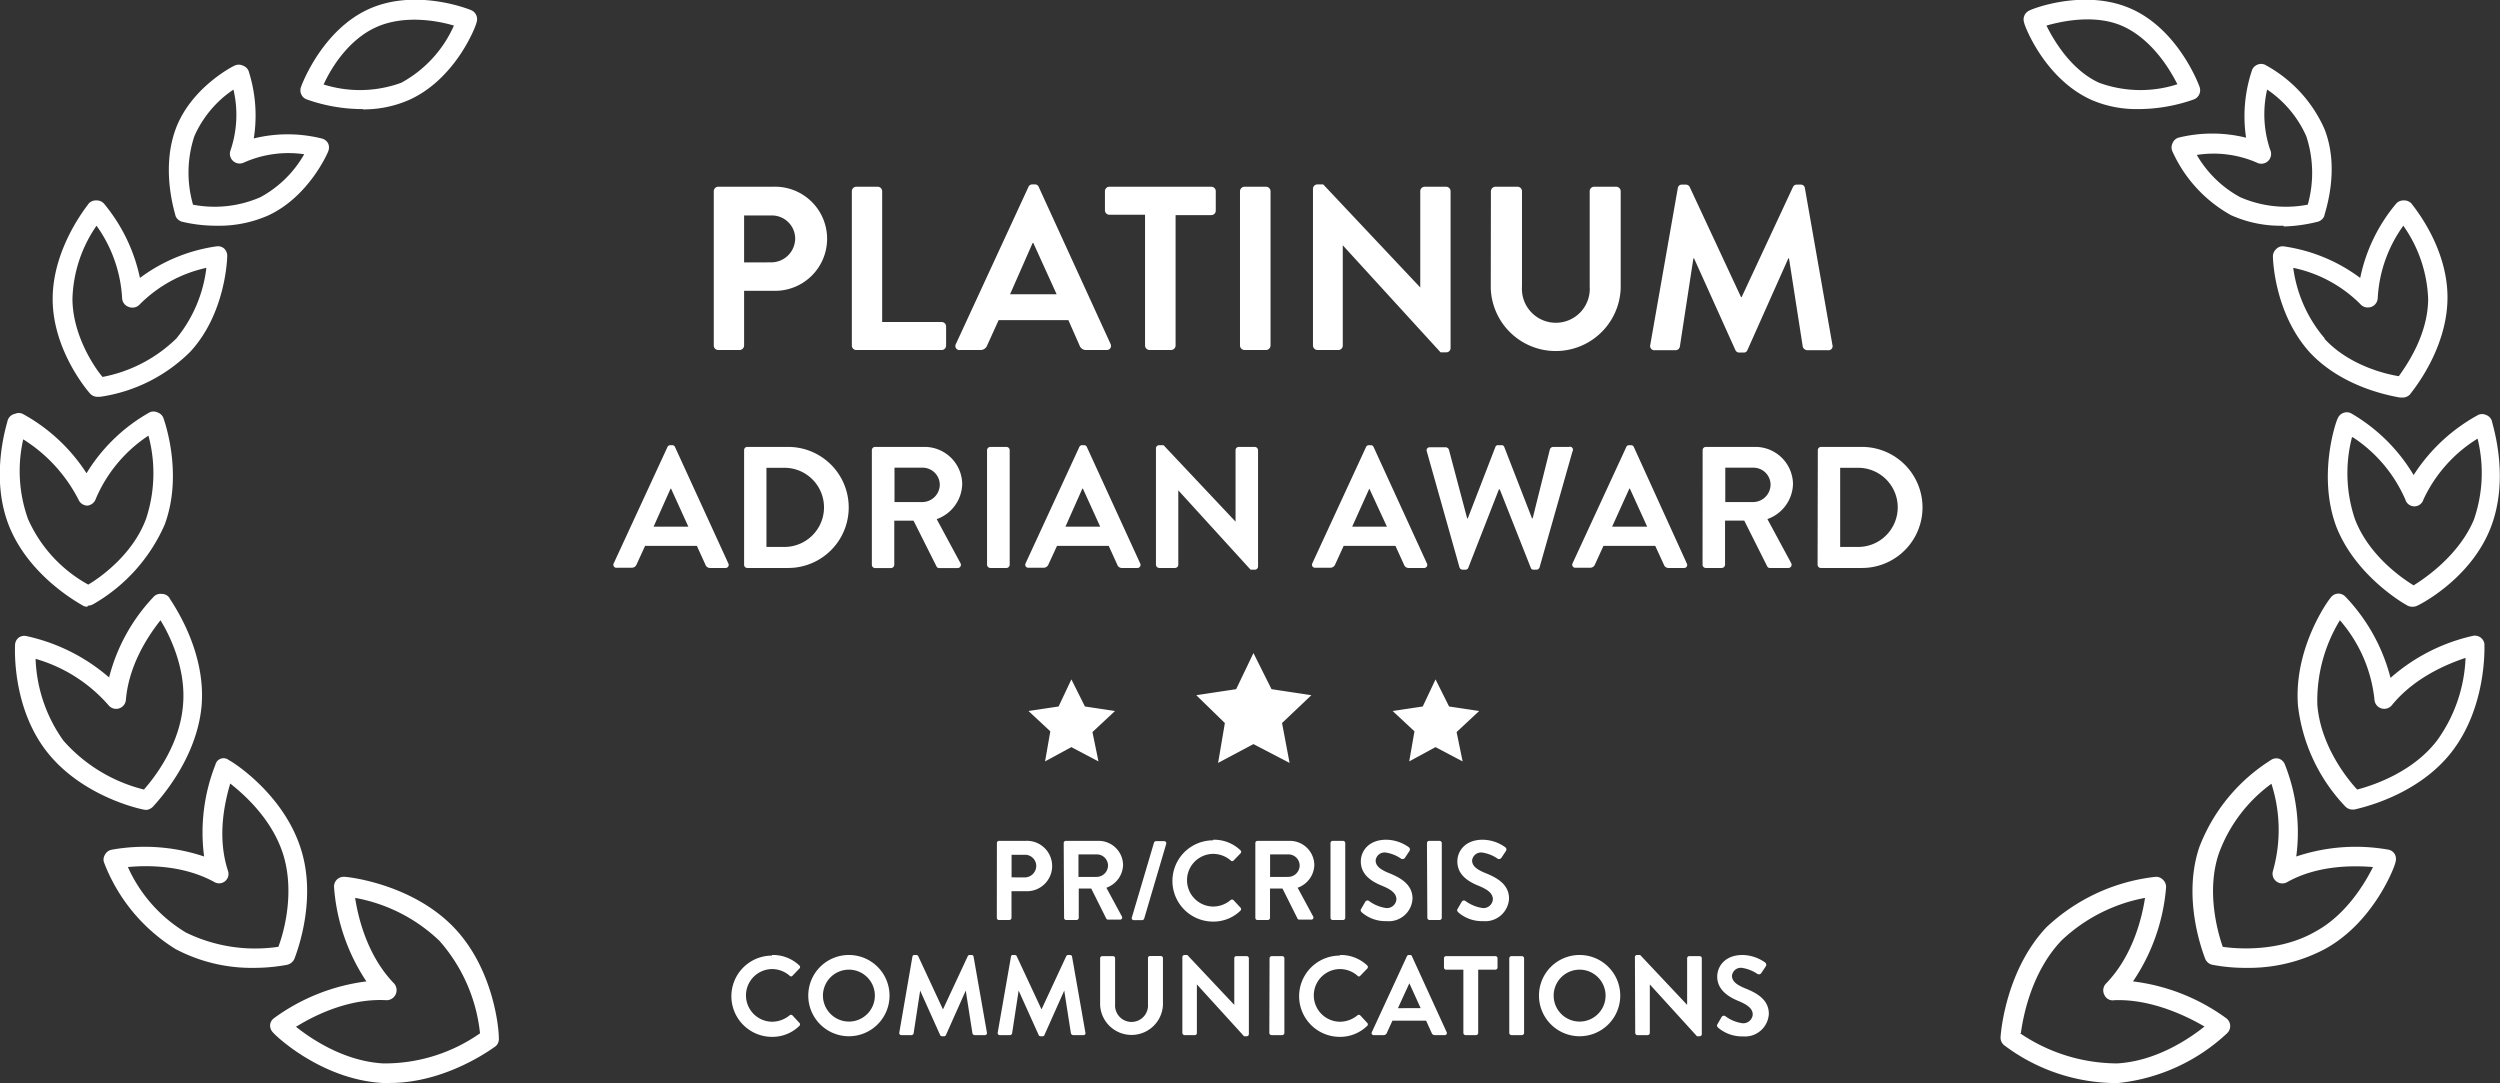 <?xml version="1.0" encoding="UTF-8"?> <svg xmlns="http://www.w3.org/2000/svg" viewBox="0 0 332.28 143.94"><rect x="0" y="0" width="332.28" height="143.94" fill="#333333" stroke="none"/><defs><style>.cls-1{fill:#fff}</style></defs><g id="Layer_2" data-name="Layer 2"><g id="Layer_1-2" data-name="Layer 1"><g id="Layer_2-2" data-name="Layer 2"><path class="cls-1" d="M19.53 107.64h-.2c-.3 0-8.2-1.6-13-7.6S2 86 2 85.74a1.27 1.27 0 01.5-1 1.26 1.26 0 011-.2 24.79 24.79 0 0111 5.5 24.28 24.28 0 016-10.8 1.25 1.25 0 011-.3 1.2 1.2 0 011 .5c.1.3 4.9 6.7 4.3 14.3-.6 7-5.5 12.4-6.4 13.4a1.46 1.46 0 01-.87.5zm-14.8-20.1a19.83 19.83 0 003.7 10.9 21 21 0 0010.7 6.5c1.5-1.7 4.8-6 5.2-11.3.4-4.7-1.7-9.1-3-11.2-1.5 1.9-4.2 5.8-4.6 10.6a1.3 1.3 0 01-2.3.7 20.3 20.3 0 00-9.8-6.2zm29 41.1a21.64 21.64 0 01-10.4-2.5 23.31 23.31 0 01-9.5-11.5 1.17 1.17 0 01.1-1 1.28 1.28 0 01.9-.7 24.82 24.82 0 0112.3.9 24.53 24.53 0 011.5-12.2 1.11 1.11 0 011.8-.6c.3.1 7.1 4.3 9.5 11.6 2.2 6.6-.3 13.5-.8 14.8a1.42 1.42 0 01-1 .8 24.09 24.09 0 01-4.4.4zM17 115.24a19.38 19.38 0 007.7 8.7 21 21 0 0012.3 1.9c.8-2.1 2.2-7.4.6-12.4-1.5-4.6-5.1-7.8-7-9.3-.7 2.4-1.8 7-.3 11.6a1.25 1.25 0 01-1.8 1.5c-4.17-2.3-8.97-2.24-11.5-2zm34.8 28.7h-1c-8.2-.5-14.3-6.4-14.5-6.7a1.3 1.3 0 01-.4-1 1.25 1.25 0 01.5-.9 26.41 26.41 0 0112.3-4.9 26 26 0 01-4.3-12.5 1.29 1.29 0 011.19-1.4.74.74 0 01.21 0c.4 0 8.9.9 14.5 6.7 5.2 5.4 6 13.2 6 14.7a1.3 1.3 0 01-.4 1.1c-.3.2-6.5 4.9-14.1 4.9zm-12.5-7.5c2 1.6 6.4 4.6 11.6 4.9a22.06 22.06 0 0012.9-4 22 22 0 00-5.4-12.3 21.83 21.83 0 00-11.2-5.7c.4 2.6 1.6 7.7 5.2 11.4a1.34 1.34 0 01-1 2.2c-5.2-.3-9.9 2.2-12 3.5zm-27.7-55.8a1.21 1.21 0 01-.5-.1c-.3-.2-7-3.7-9.8-10.4s-.3-14-.3-14.2A1.28 1.28 0 012 55a1.24 1.24 0 011 0 23.43 23.43 0 018.5 7.9 23 23 0 018.4-8.1 1.24 1.24 0 011 0 1.32 1.32 0 01.8.7c.1.3 2.7 7.4.2 14.2a22.65 22.65 0 01-9.5 10.6 1.57 1.57 0 01-.7.2zm-8.5-22.3A18.94 18.94 0 003.73 69a18.5 18.5 0 008 8.7c1.7-1 6-4.1 7.7-8.8a19.26 19.26 0 00.3-11 18.93 18.93 0 00-7 8.4 1.32 1.32 0 01-1.1.9 1.3 1.3 0 01-1.2-.8A20.43 20.43 0 003 58.34zm9.9-5.6a1.33 1.33 0 01-1-.4c-.2-.2-5-5.7-5-12.6s4.7-12.5 4.8-12.7a1.29 1.29 0 011-.4 1.3 1.3 0 011 .4 22.78 22.78 0 014.8 9.9 22.25 22.25 0 0110.2-4.2 1.26 1.26 0 011 .3 1.33 1.33 0 01.4 1c0 .3-.2 7.6-4.9 12.7a21.28 21.28 0 01-12 6zM12.83 30a17.91 17.91 0 00-3.2 9.7c0 4.7 2.8 9 4 10.4a19.19 19.19 0 009.8-5.1 18.17 18.17 0 004-9.4 17.88 17.88 0 00-8.9 4.9 1.3 1.3 0 01-1.4.3 1.29 1.29 0 01-.9-1.2 18.25 18.25 0 00-3.4-9.6zm16 0a19.4 19.4 0 01-4.5-.5 1.32 1.32 0 01-1-.8c0-.2-2-6 0-11.5s7.6-8.4 7.9-8.5a1.24 1.24 0 011 0 1.32 1.32 0 01.8.7 19.33 19.33 0 01.7 9 18.77 18.77 0 019 0 1.3 1.3 0 01.9.7 1.33 1.33 0 010 1c-.1.3-2.6 6-7.9 8.5a16.09 16.09 0 01-6.9 1.4zm-3.2-2.8a15.19 15.19 0 009-1 14.78 14.78 0 005.8-5.7 14.54 14.54 0 00-8 1.1 1.3 1.3 0 01-1.74-.59 1.27 1.27 0 01-.06-1 14.69 14.69 0 00.4-8.1 14.46 14.46 0 00-5.2 6.2 15.42 15.42 0 00-.2 9zm22.6-12.7a22.24 22.24 0 01-7.5-1.3 1.29 1.29 0 01-.7-1.7c.1-.3 2.8-7.5 9-10.3s13.3 0 13.7.2a1.3 1.3 0 01.6 1.6c0 .3-2.7 7.5-9 10.3a15.06 15.06 0 01-6.1 1.24zm-5.3-3.3a16 16 0 0010.4-.2 16 16 0 007-7.6c-2-.6-6.5-1.5-10.3.2s-6.1 5.6-7 7.6zm269.8 96.4a1.33 1.33 0 01-1-.4 23.29 23.29 0 01-6.3-13.4c-.6-7.6 4-14 4.3-14.3a1.29 1.29 0 011-.6 1.3 1.3 0 011 .4 24.37 24.37 0 016 10.8 24.71 24.71 0 0111-5.6 1.29 1.29 0 011.48 1.08v.12c0 .4.3 8.3-4.4 14.3s-12.6 7.5-12.9 7.6zM311 82.44a20.54 20.54 0 00-3 11.2c.4 5.3 3.8 9.7 5.3 11.3 1.9-.5 7.3-2.2 10.6-6.5a20 20 0 003.8-11c-2.4.8-6.8 2.6-9.8 6.3a1.31 1.31 0 01-1.83.18 1.29 1.29 0 01-.47-.88 19.05 19.05 0 00-4.6-10.6zm-12.4 46.2a23.39 23.39 0 01-4.5-.4 1.32 1.32 0 01-1-.8c-.5-1.3-3-8.2-.8-14.8a23.64 23.64 0 019.5-11.6 1.27 1.27 0 011.1-.2 1.3 1.3 0 01.8.8 24.42 24.42 0 011.5 12.2 24.82 24.82 0 0112.3-.9 1.3 1.3 0 01.8.6 1.33 1.33 0 01.1 1c0 .4-2.8 8-9.4 11.6a21.64 21.64 0 01-10.37 2.5zm-3.2-2.8c2 .3 7.6.7 12.3-2 4.1-2.2 6.6-6.4 7.7-8.6-2.5-.2-7.3-.3-11.4 2a1.3 1.3 0 01-1.78-.47 1.28 1.28 0 01-.12-1 20 20 0 00-.2-11.6 19.9 19.9 0 00-7 9.3c-1.67 4.97-.17 10.37.53 12.37zm-14.9 18.1a24.88 24.88 0 01-14.1-5 1.29 1.29 0 01-.5-1.1c.1-1.5 1-9.2 6.1-14.6a25.18 25.18 0 0114.5-6.7 1.3 1.3 0 011 .4 1.33 1.33 0 01.4 1 26 26 0 01-4.4 12.5 26.45 26.45 0 0112.4 4.9 1.3 1.3 0 01.26 1.82l-.16.18a25 25 0 01-14.4 6.6zm-12-6.6a23.07 23.07 0 0012.9 4c5.2-.3 9.6-3.3 11.6-4.9-2.2-1.3-7-3.7-12-3.5a1.2 1.2 0 01-1.3-.7 1.3 1.3 0 01.2-1.5c3.6-3.7 4.8-8.8 5.2-11.4A22 22 0 00274 125c-4 4.2-5.1 10.1-5.4 12.3zm52.1-56.7a1.32 1.32 0 01-.7-.2c-1.1-.6-7-4.3-9.4-10.5-2.5-6.8 0-14 .2-14.3a1.3 1.3 0 011.67-.76l.13.06a23.21 23.21 0 018.3 8.2 23.58 23.58 0 018.6-8 1.24 1.24 0 011 0 1.3 1.3 0 01.8.8c0 .3 2.5 7.5-.2 14.3s-9.5 10.2-9.8 10.3a1.38 1.38 0 01-.6.1zm-8-22.5A19.09 19.09 0 00313 69c1.8 4.7 6 7.7 7.8 8.8 1.6-1 6-4 8-8.7a19 19 0 00.5-10.8 18.86 18.86 0 00-7.2 8.1 1.25 1.25 0 01-2.4 0 18.92 18.92 0 00-7-8.3zm6.7-5.3h-.3c-1.7-.3-7.8-1.5-12-6-4.7-5.2-4.9-12.4-4.9-12.7a1.29 1.29 0 01.4-1 1.18 1.18 0 011-.4 22.19 22.19 0 0110.2 4.2 22.35 22.35 0 014.8-9.9 1.29 1.29 0 011-.4 1.3 1.3 0 011 .4c.2.3 4.9 5.8 4.8 12.7s-4.8 12.4-5 12.7a1.34 1.34 0 01-.97.4zM308.93 45c3.2 3.5 8 4.7 9.9 5 1-1.4 3.9-5.5 3.9-10.3a18 18 0 00-3.3-9.7 18.08 18.08 0 00-3.4 9.6 1.31 1.31 0 01-1.33 1.27 1.3 1.3 0 01-1-.47 17.72 17.72 0 00-8.9-4.8A18.11 18.11 0 00309 45zm-5.4-15a16.06 16.06 0 01-7-1.4 18.27 18.27 0 01-7.8-8.5 1.24 1.24 0 010-1 1.27 1.27 0 01.8-.8 18.77 18.77 0 019 0 19.22 19.22 0 01.8-9 1.27 1.27 0 01.7-.7 1.24 1.24 0 011 0 17.92 17.92 0 017.9 8.5c2.2 5.5 0 11.3 0 11.6a1.32 1.32 0 01-1 .8 20.44 20.44 0 01-4.4.6zm-11.6-9.5a14.78 14.78 0 005.8 5.7 15.19 15.19 0 009 1 15.59 15.59 0 00-.2-9.1 14.66 14.66 0 00-5.2-6.2 14.71 14.71 0 00.4 8 1.3 1.3 0 01-1.8 1.7 14.44 14.44 0 00-8-1zm-7.9-6a15.06 15.06 0 01-6-1.2c-6.3-2.8-9-10-9-10.3a1.29 1.29 0 01.7-1.6c.3-.2 7.4-3 13.6-.2s8.9 10 9 10.3a1.31 1.31 0 01-.7 1.7 22.33 22.33 0 01-7.5 1.3zM279 11a16 16 0 0010.4.2c-1-2-3.3-5.8-7-7.6s-8.3-.8-10.4-.2c1 2.04 3.33 5.94 7 7.6zM166.6 98.9l-4.7 2.5.9-5.3-3.8-3.7 5.3-.8 2.3-4.8 2.4 4.8 5.3.8-3.9 3.7 1 5.3zm-24.2.4l-3.5 1.9.7-4-2.9-2.7 4-.6 1.7-3.6 1.8 3.6 4 .6-3 2.8.8 3.9zm48.4 0l-3.5 1.9.7-4-2.9-2.7 4-.6 1.7-3.6 1.8 3.6 4 .6-3 2.8.8 3.9z" id="Layer_1-2-2" data-name="Layer 1-2"></path></g><path class="cls-1" d="M94.87 25.41a.59.59 0 01.59-.59h7.29a6.92 6.92 0 110 13.83H98.9v7.28a.61.61 0 01-.59.59h-2.85a.59.59 0 01-.59-.59zm7.63 9.46a3.19 3.19 0 003.19-3.23 3.09 3.09 0 00-3.19-3h-3.6v6.24zM113.22 25.41a.59.59 0 01.59-.59h2.85a.6.6 0 01.59.59V42.8h7.91a.59.59 0 01.59.59v2.54a.59.59 0 01-.59.59h-11.35a.59.59 0 01-.59-.59zM127.05 45.72l9.64-20.87a.55.55 0 01.53-.34h.31a.53.53 0 01.53.34l9.55 20.87a.55.55 0 01-.53.8h-2.7a.89.89 0 01-.9-.62L142 42.55h-9.27l-1.52 3.35a.93.93 0 01-.9.62h-2.69a.54.54 0 01-.57-.8zm13.39-6.61l-3.1-6.82h-.09l-3 6.82zM152.19 28.54h-4.74a.59.59 0 01-.59-.59v-2.54a.59.59 0 01.59-.59H161a.59.59 0 01.59.59V28a.59.59 0 01-.59.59h-4.75v17.34a.61.61 0 01-.59.59h-2.88a.61.61 0 01-.59-.59zM164.81 25.41a.61.61 0 01.59-.59h2.88a.61.61 0 01.59.59v20.52a.61.61 0 01-.59.59h-2.88a.61.61 0 01-.59-.59zM174.51 25.07a.59.59 0 01.59-.56h.77l12.9 13.7v-12.8a.59.59 0 01.59-.59h2.85a.6.6 0 01.59.59v20.87a.57.57 0 01-.59.55h-.74l-13-14.23v13.33a.59.59 0 01-.59.59h-2.78a.61.61 0 01-.59-.59zM198.16 25.41a.61.61 0 01.59-.59h2.95a.59.59 0 01.59.59v12.68a4.51 4.51 0 109 0V25.41a.59.59 0 01.59-.59h2.94a.6.6 0 01.59.59v12.9a8.64 8.64 0 01-17.27 0zM223 25a.52.52 0 01.55-.46h.5a.57.57 0 01.53.31l6.82 14.63h.09l6.82-14.63a.54.54 0 01.53-.31h.5a.52.52 0 01.55.46l3.66 20.84a.54.54 0 01-.56.71h-2.79a.67.67 0 01-.59-.46l-1.83-11.75h-.09l-5.43 12.18a.51.51 0 01-.52.34h-.56a.56.56 0 01-.53-.34l-5.49-12.18h-.09l-1.8 11.75a.59.59 0 01-.55.46h-2.8a.56.56 0 01-.58-.71zM81.56 74.9l7.15-15.48a.41.41 0 01.39-.25h.23a.39.39 0 01.39.25l7.09 15.48a.41.41 0 01-.4.59h-2a.65.65 0 01-.66-.46l-1.13-2.48h-6.88L84.62 75a.69.69 0 01-.67.46H82a.4.4 0 01-.44-.56zm9.93-4.9l-2.3-5.06h-.06L86.87 70zM98.9 59.83a.42.42 0 01.42-.43h5.44a8 8 0 110 16.09h-5.44a.42.42 0 01-.42-.43zm5.59 12.86a5.26 5.26 0 000-10.51h-2.62v10.51zM115.88 59.83a.43.43 0 01.43-.43h6.58a5 5 0 015 4.94A5.08 5.08 0 01124.5 69l3.15 5.84a.43.43 0 01-.39.66h-2.42a.38.38 0 01-.36-.2l-3.06-6.1h-2.56v5.87a.44.44 0 01-.43.43h-2.12a.43.43 0 01-.43-.43zm6.76 6.9a2.34 2.34 0 002.27-2.34 2.29 2.29 0 00-2.27-2.23h-3.75v4.57zM131.19 59.83a.45.45 0 01.44-.43h2.14a.44.44 0 01.43.43v15.23a.44.44 0 01-.43.43h-2.14a.45.45 0 01-.44-.43zM136.3 74.9l7.15-15.48a.4.4 0 01.39-.25h.23a.39.39 0 01.39.25l7.09 15.48a.41.41 0 01-.4.59h-2a.65.65 0 01-.66-.46l-1.13-2.48h-6.87L139.36 75a.69.69 0 01-.67.46h-2a.4.4 0 01-.39-.56zm9.93-4.9l-2.3-5.06h-.07L141.61 70zM153.64 59.58a.43.43 0 01.44-.41h.57l9.57 10.16v-9.5a.43.43 0 01.44-.43h2.11a.45.45 0 01.44.43v15.48a.43.43 0 01-.44.41h-.55l-9.61-10.55v9.89a.44.44 0 01-.44.43h-2.09a.45.45 0 01-.44-.43zM174.41 74.9l7.15-15.48a.4.4 0 01.39-.25h.23a.39.39 0 01.39.25l7.09 15.48a.41.41 0 01-.4.59h-2a.65.65 0 01-.66-.46l-1.13-2.48h-6.88L177.47 75a.69.69 0 01-.67.46h-2a.4.4 0 01-.39-.56zm9.93-4.9L182 64.94 179.72 70zM189.64 60a.4.4 0 01.41-.55h2.11a.48.48 0 01.42.32l2.42 9.12h.09l3.66-9.47a.36.36 0 01.39-.25h.41a.36.36 0 01.39.25l3.68 9.47h.09l2.29-9.17a.48.48 0 01.41-.32h2.12a.4.4 0 01.47.6l-4.37 15.4a.45.45 0 01-.42.32h-.36a.38.38 0 01-.39-.25l-4.12-10.42h-.12l-4.07 10.42a.39.39 0 01-.39.25h-.36a.45.45 0 01-.42-.32zM209 74.9l7.15-15.48a.4.4 0 01.39-.25h.23a.39.39 0 01.39.25l7.04 15.48a.4.4 0 01-.39.59h-2a.65.65 0 01-.67-.46L220 72.55h-6.88L212 75a.68.68 0 01-.66.46h-2a.4.4 0 01-.34-.56zm9.93-4.9l-2.3-5.06h-.07L214.27 70zM226.3 59.83a.43.43 0 01.43-.43h6.58a5 5 0 015 4.94 5.08 5.08 0 01-3.4 4.65l3.15 5.84a.43.43 0 01-.39.66h-2.42a.38.38 0 01-.36-.2l-3.06-6.1h-2.55v5.87a.45.45 0 01-.44.43h-2.12a.43.43 0 01-.43-.43zm6.76 6.9a2.34 2.34 0 002.27-2.34 2.28 2.28 0 00-2.27-2.23h-3.75v4.57zM241.61 59.83a.43.43 0 01.42-.43h5.45a8 8 0 110 16.09H242a.43.43 0 01-.42-.43zm5.59 12.86a5.26 5.26 0 000-10.51h-2.62v10.51zM132.5 112.05a.29.29 0 01.28-.29h3.53a3.35 3.35 0 110 6.69h-1.87V122a.3.3 0 01-.29.28h-1.38a.28.28 0 01-.28-.28zm3.69 4.57a1.54 1.54 0 001.54-1.56 1.49 1.49 0 00-1.54-1.45h-1.74v3zM141.38 112.05a.29.29 0 01.28-.29H146a3.25 3.25 0 013.27 3.23 3.31 3.31 0 01-2.22 3l2.06 3.81a.28.28 0 01-.26.43h-1.57a.25.25 0 01-.24-.13l-2-4h-1.66v3.9a.3.3 0 01-.29.28h-1.38a.28.28 0 01-.28-.28zm4.41 4.5a1.53 1.53 0 001.48-1.53 1.49 1.49 0 00-1.48-1.46h-2.45v3zM153.38 112a.29.29 0 01.27-.2h1.08a.28.28 0 01.27.38l-2.93 9.93a.31.31 0 01-.27.19h-1.09a.27.27 0 01-.27-.37zM161.24 111.61a5.07 5.07 0 013.63 1.4.28.28 0 010 .42l-.91.94a.25.25 0 01-.38 0 3.57 3.57 0 00-2.31-.88 3.48 3.48 0 000 7 3.59 3.59 0 002.29-.86.29.29 0 01.38 0l.93 1a.29.29 0 010 .41 5.14 5.14 0 01-3.64 1.45 5.4 5.4 0 110-10.8zM166.85 112.05a.29.29 0 01.28-.29h4.29a3.25 3.25 0 013.27 3.23 3.31 3.31 0 01-2.22 3l2.06 3.81a.28.28 0 01-.26.43h-1.57a.25.25 0 01-.24-.13l-2-4h-1.66v3.9a.3.3 0 01-.29.28h-1.38a.28.28 0 01-.28-.28zm4.41 4.5a1.53 1.53 0 001.48-1.53 1.49 1.49 0 00-1.48-1.46h-2.45v3zM176.84 112.05a.3.3 0 01.28-.29h1.4a.3.3 0 01.28.29V122a.29.29 0 01-.28.28h-1.4a.29.29 0 01-.28-.28zM180.92 120.79l.54-.93a.34.34 0 01.51-.1 5 5 0 002.26.93 1.26 1.26 0 001.37-1.16c0-.76-.65-1.29-1.91-1.8-1.41-.57-2.82-1.47-2.82-3.24 0-1.33 1-2.88 3.38-2.88a5.24 5.24 0 013 1 .37.37 0 01.09.49l-.57.86a.4.4 0 01-.53.18 4.86 4.86 0 00-2.08-.83 1.19 1.19 0 00-1.32 1.05c0 .71.55 1.19 1.77 1.68 1.45.59 3.13 1.46 3.13 3.39a3.16 3.16 0 01-3.45 3 4.8 4.8 0 01-3.3-1.17c-.13-.15-.21-.26-.07-.47zM189.66 112.05a.3.3 0 01.29-.29h1.39a.3.3 0 01.29.29V122a.3.3 0 01-.29.28H190a.3.3 0 01-.29-.28zM193.74 120.79l.54-.93a.34.34 0 01.51-.1 5.05 5.05 0 002.27.93 1.25 1.25 0 001.36-1.16c0-.76-.64-1.29-1.9-1.8-1.41-.57-2.82-1.47-2.82-3.24 0-1.33 1-2.88 3.37-2.88a5.24 5.24 0 013 1 .36.36 0 01.09.49l-.57.86a.39.39 0 01-.52.18 4.86 4.86 0 00-2.09-.83 1.2 1.2 0 00-1.32 1.05c0 .71.56 1.19 1.77 1.68 1.46.59 3.14 1.46 3.14 3.39a3.17 3.17 0 01-3.45 3 4.8 4.8 0 01-3.3-1.17c-.14-.15-.21-.26-.08-.47zM102.61 126.93a5.09 5.09 0 013.63 1.39.27.27 0 010 .42l-.91.95a.24.24 0 01-.37 0 3.57 3.57 0 00-2.31-.89 3.48 3.48 0 000 7 3.69 3.69 0 002.3-.85.27.27 0 01.37 0l.93 1a.28.28 0 010 .4 5.12 5.12 0 01-3.64 1.46 5.4 5.4 0 110-10.8zM112.81 126.93a5.4 5.4 0 11-5.38 5.41 5.39 5.39 0 015.38-5.41zm0 8.85a3.45 3.45 0 10-3.43-3.44 3.46 3.46 0 003.43 3.44zM121.27 127.15a.26.26 0 01.27-.22h.24a.29.29 0 01.26.15l3.29 7.08 3.3-7.08a.27.27 0 01.26-.15h.23a.26.26 0 01.28.22l1.77 10.08a.27.27 0 01-.27.35h-1.37a.34.34 0 01-.28-.23l-.89-5.69-2.63 5.9a.26.26 0 01-.25.17h-.27a.27.27 0 01-.26-.17l-2.65-5.9-.87 5.69a.29.29 0 01-.27.23h-1.35a.28.28 0 01-.28-.35zM134.37 127.15a.24.24 0 01.27-.22h.24a.28.28 0 01.25.15l3.3 7.08 3.29-7.08a.28.28 0 01.26-.15h.24a.26.26 0 01.27.22l1.77 10.08a.26.26 0 01-.27.35h-1.37a.34.34 0 01-.28-.23l-.89-5.69-2.63 5.9a.24.24 0 01-.25.17h-.27a.26.26 0 01-.25-.17l-2.66-5.9-.87 5.69a.31.31 0 01-.27.23h-1.35a.28.28 0 01-.29-.35zM146.22 127.36a.29.29 0 01.28-.28h1.42a.28.28 0 01.29.28v6.13a2.19 2.19 0 104.37 0v-6.15a.27.27 0 01.28-.28h1.42a.3.3 0 01.29.28v6.24a4.18 4.18 0 01-8.35 0zM157.15 127.2a.29.29 0 01.29-.27h.37l6.24 6.63v-6.2a.27.27 0 01.28-.28h1.38a.29.29 0 01.28.28v10.09a.28.28 0 01-.28.28h-.36l-6.27-6.89v6.45a.28.28 0 01-.28.29h-1.36a.3.3 0 01-.29-.29zM168.74 127.36a.3.3 0 01.29-.28h1.39a.29.29 0 01.29.28v9.93a.3.3 0 01-.29.29H169a.3.3 0 01-.29-.29zM178.09 126.93a5.1 5.1 0 013.63 1.39.29.29 0 010 .42l-.92.95a.23.23 0 01-.37 0 3.53 3.53 0 00-2.31-.89 3.48 3.48 0 000 7 3.67 3.67 0 002.3-.85.27.27 0 01.37 0l.93 1a.28.28 0 010 .4 5.17 5.17 0 01-3.65 1.46 5.4 5.4 0 110-10.8zM182.33 137.19l4.67-10.1a.27.27 0 01.25-.16h.16a.24.24 0 01.25.16l4.62 10.1a.27.27 0 01-.26.39h-1.3a.44.44 0 01-.44-.3l-.73-1.62h-4.48l-.74 1.62a.46.46 0 01-.43.3h-1.31a.27.27 0 01-.26-.39zm6.49-3.2l-1.5-3.3-1.52 3.31zM194.5 128.88h-2.29a.29.29 0 01-.29-.29v-1.23a.28.28 0 01.29-.28h6.55a.28.28 0 01.28.28v1.23a.29.29 0 01-.28.29h-2.29v8.41a.3.3 0 01-.29.29h-1.4a.3.3 0 01-.28-.29zM200.6 127.36a.3.3 0 01.29-.28h1.39a.3.3 0 01.29.28v9.93a.3.3 0 01-.29.29h-1.39a.3.3 0 01-.29-.29zM209.93 126.93a5.4 5.4 0 11-5.38 5.41 5.39 5.39 0 015.38-5.41zm0 8.85a3.45 3.45 0 10-3.43-3.44 3.45 3.45 0 003.43 3.44zM217.3 127.2a.28.28 0 01.28-.27h.42l6.24 6.63v-6.2a.28.28 0 01.29-.28h1.38a.29.29 0 01.28.28v10.09a.28.28 0 01-.28.28h-.36l-6.27-6.89v6.45a.3.3 0 01-.29.29h-1.37a.3.3 0 01-.28-.29zM228.28 136.11l.54-.93a.34.34 0 01.51-.11 4.94 4.94 0 002.26.93 1.26 1.26 0 001.37-1.15c0-.77-.64-1.29-1.91-1.81s-2.81-1.46-2.81-3.23c0-1.34 1-2.88 3.37-2.88a5.33 5.33 0 013 1 .38.38 0 01.09.5l-.57.85a.4.4 0 01-.53.18 5 5 0 00-2.08-.82 1.18 1.18 0 00-1.32 1.05c0 .7.55 1.18 1.77 1.68 1.45.58 3.13 1.45 3.13 3.38a3.17 3.17 0 01-3.44 3 4.89 4.89 0 01-3.31-1.17c-.13-.16-.2-.23-.07-.47z"></path></g></g></svg> 